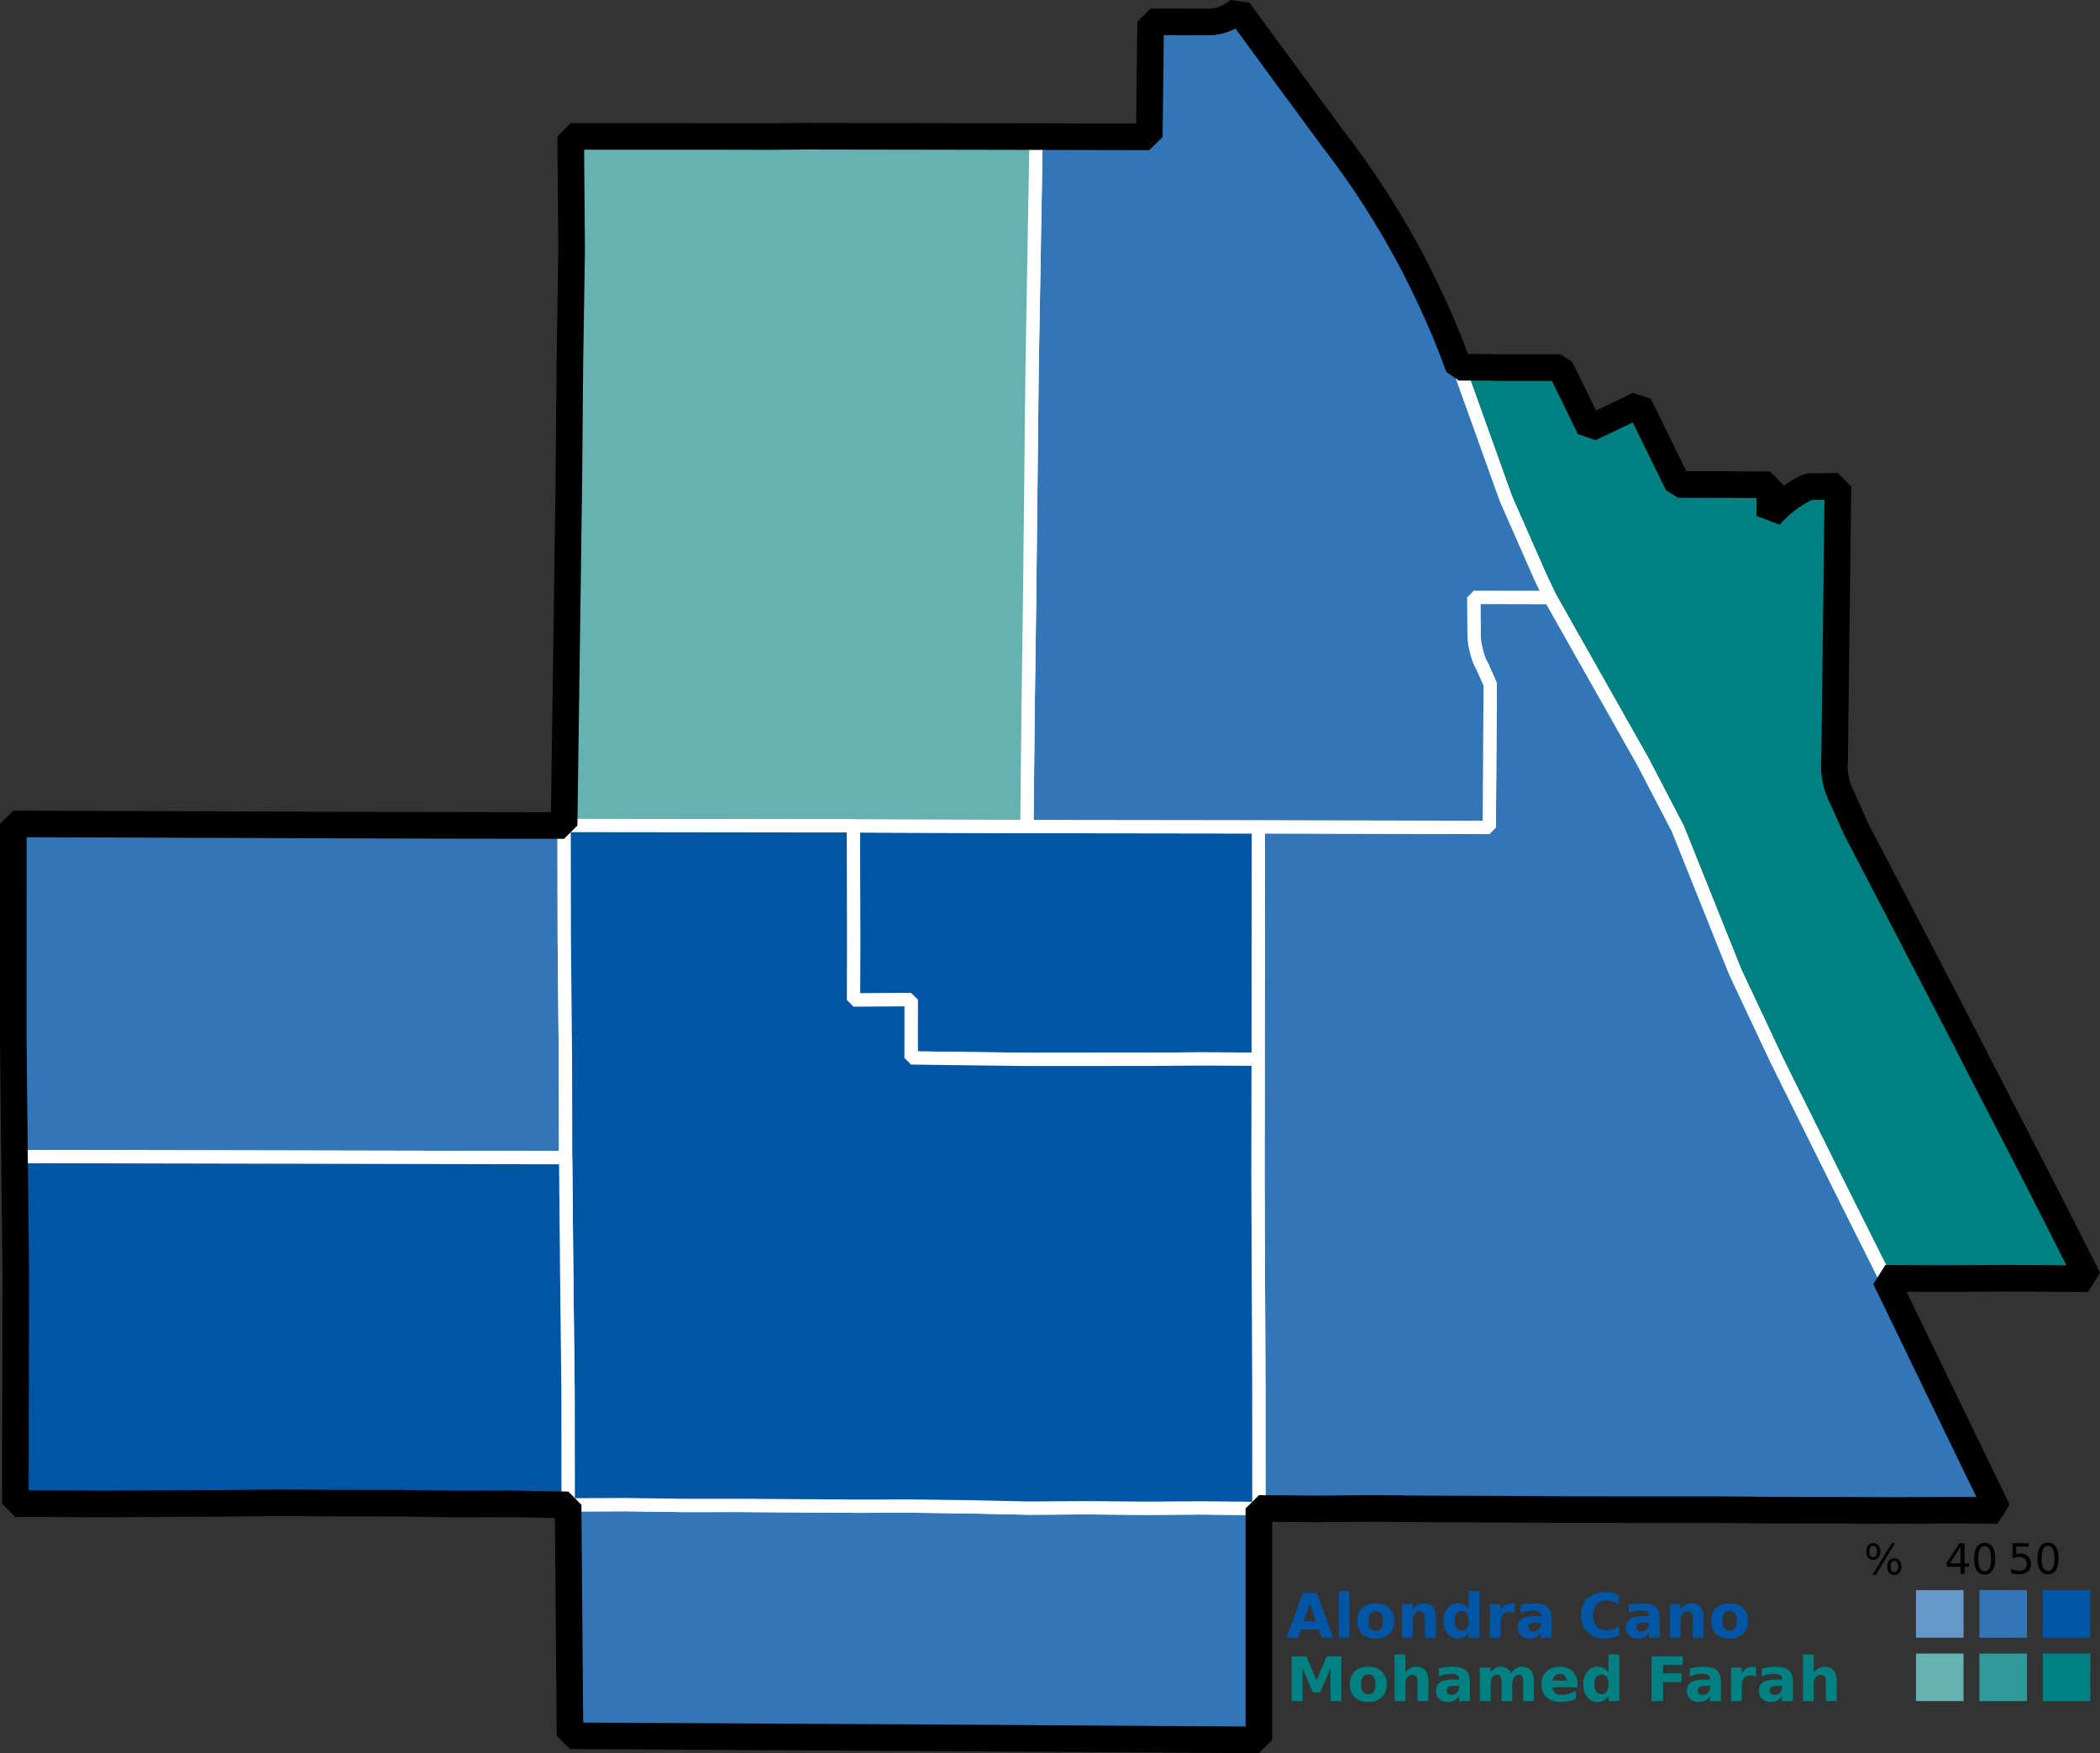 <?xml version="1.0" encoding="UTF-8" standalone="no"?>
<svg
   xmlns:dc="http://purl.org/dc/elements/1.1/"
   xmlns:cc="http://creativecommons.org/ns#"
   xmlns:rdf="http://www.w3.org/1999/02/22-rdf-syntax-ns#"
   xmlns:svg="http://www.w3.org/2000/svg"
   xmlns="http://www.w3.org/2000/svg"
   id="svg438"
   viewBox="0 0 493.563 412.077"
   height="109.029mm"
   version="1.2"
   width="130.589mm">
  <rect x="0" y="0" width="493.563" height="412.077" fill="#333333" stroke="none"/>
  <defs
     id="defs2" />
  <g
     transform="translate(-581.139,-1359.015)"
     id="9">
    <path
       d="m 714.08,1631.112 -122.68,-0.25 -6.847,0.04 -0.29,-27.239 0.01,-50.999 86.135,0.3 2.329,0.01 40.983,0.07 0.04,25.23 0.01,2.089 0.26,27.389 0.05,23.36"
       id="9-9"
       style="font-style:normal;font-weight:400;font-size:medium;font-family:'MS Shell Dlg 2';vector-effect:none;fill:#3276b7;fill-opacity:1;fill-rule:evenodd;stroke:#ffffff;stroke-width:3.125;stroke-linecap:square;stroke-linejoin:bevel;stroke-miterlimit:4;stroke-dasharray:none;stroke-opacity:1" />
    <path
       d="m 1013.108,1473.337 -0.31,25.929 -0.34,27.389 -0.12,10.696 -0.07,1.24 0.01,1.24 0.11,1.23 0.21,1.22 0.29,1.2 0.38,1.179 0.47,1.14 0.55,1.109 3.029,6.817 12.055,23.111 14.504,27.939 1.779,3.529 12.385,23.97 1.679,3.259 3.219,6.307 8.976,17.713 -18.962,-0.11 -9.436,0.06 -6.917,0.02 -12.365,-0.05 -0.13,-0.28 -11.325,-22.641 -14.074,-28.368 -9.706,-20.631 -13.534,-33.766 -8.147,-15.654 -21.861,-38.684 -2.269,-4.758 -8.127,-18.472 -11.066,-30.887 6.827,0.02 2.349,0.06 14.684,0.01 1.159,2.409 5.778,11.825 9.696,-4.618 1.829,-0.92 9.196,18.762 2.269,0.01 8.686,0.02 5.268,0.02 2.099,0.01 3.299,0.01 -0.07,7.357 0.69,-0.8 2.109,-2.029 1.889,-1.499 2.029,-1.319 2.399,-1.27 6.927,-0.05"
       id="9-8"
       style="font-style:normal;font-weight:400;font-size:medium;font-family:'MS Shell Dlg 2';vector-effect:none;fill:#008080;fill-opacity:1;fill-rule:evenodd;stroke:#ffffff;stroke-width:3.125;stroke-linecap:square;stroke-linejoin:bevel;stroke-miterlimit:4;stroke-dasharray:none;stroke-opacity:1" />
    <path
       d="m 728.224,1712.669 13.475,0.19 13.514,-0.01 13.494,0.09 13.505,0.09 13.624,-0.02 13.544,0.18 13.574,0.3 13.384,-0.09 13.604,0.12 13.495,-0.08 13.574,0.13 v 54.398 h -0.04 l -81.097,-0.53 -31.927,-0.17 -48.79,-0.27 h -0.05 v -0.01 -0.07 l -0.45,-54.198 13.564,-0.05"
       id="9-7"
       style="font-style:normal;font-weight:400;font-size:medium;font-family:'MS Shell Dlg 2';vector-effect:none;fill:#3276b7;fill-opacity:1;fill-rule:evenodd;stroke:#ffffff;stroke-width:3.125;stroke-linecap:square;stroke-linejoin:bevel;stroke-miterlimit:4;stroke-dasharray:none;stroke-opacity:1" />
    <path
       d="m 1012.688,1713.978 -13.454,-0.01 -13.654,-0.12 h -18.123 l -18.043,-0.02 -18.122,-0.11 -13.714,-0.04 -13.495,-0.12 -13.284,0.1 -13.784,-0.09 -0.01,-27.369 -0.01,-3.059 -0.2,-47.94 0.05,-27.229 0.05,-54.558 v -0.06 l 54.268,0.14 0.22,-33.626 -1.799,-4.058 -0.79,-1.559 -0.58,-1.839 -0.47,-2.039 -0.15,-1.689 -0.08,-9.256 17.943,0.02 21.861,38.684 8.147,15.654 13.534,33.766 9.706,20.631 14.074,28.368 11.325,22.641 13.245,27.389 13.305,27.439 -10.706,-0.05 -13.684,0.07 -13.574,-0.06"
       id="9-6"
       style="font-style:normal;font-weight:400;font-size:medium;font-family:'MS Shell Dlg 2';vector-effect:none;fill:#3276b7;fill-opacity:1;fill-rule:evenodd;stroke:#ffffff;stroke-width:3.125;stroke-linecap:square;stroke-linejoin:bevel;stroke-miterlimit:4;stroke-dasharray:none;stroke-opacity:1" />
    <path
       d="m 876.894,1553.414 -0.05,54.558 -13.624,-0.06 -13.475,0.09 -13.505,0.01 h -13.674 l -13.614,-0.16 -13.684,-0.18 0.01,-13.694 -13.534,0.09 0.03,-13.544 -0.05,-27.399 40.743,0.16 54.428,0.07 v 0.06"
       id="9-5"
       style="font-style:normal;font-weight:400;font-size:medium;font-family:'MS Shell Dlg 2';vector-effect:none;fill:#0055a5;fill-opacity:1;fill-rule:evenodd;stroke:#ffffff;stroke-width:3.125;stroke-linecap:square;stroke-linejoin:bevel;stroke-miterlimit:4;stroke-dasharray:none;stroke-opacity:1" />
    <path
       d="m 876.894,1553.354 -54.428,-0.07 0.03,-0.11 0.26,-25.52 0.05,-4.298 0.33,-24.09 0.58,-53.898 0.94,-54.248 26.609,0.06 0.31,-27.039 13.544,0.04 0.98,-0.04 0.96,-0.14 0.95,-0.22 0.93,-0.31 0.89,-0.39 0.86,-0.47 0.81,-0.55 0.76,-0.61 12.105,16.503 9.746,13.235 2.679,3.538 2.599,3.589 2.529,3.648 2.439,3.708 2.349,3.758 2.279,3.808 2.179,3.858 2.109,3.908 2.009,3.948 1.919,3.998 1.839,4.038 1.749,4.068 1.649,4.118 1.559,4.148 11.066,30.887 8.127,18.472 2.269,4.758 -17.943,-0.02 0.08,9.256 0.15,1.689 0.47,2.039 0.58,1.839 0.79,1.559 1.799,4.058 -0.22,33.626 -54.268,-0.14"
       id="9-4"
       style="font-style:normal;font-weight:400;font-size:medium;font-family:'MS Shell Dlg 2';vector-effect:none;fill:#3276b7;fill-opacity:1;fill-rule:evenodd;stroke:#ffffff;stroke-width:3.125;stroke-linecap:square;stroke-linejoin:bevel;stroke-miterlimit:4;stroke-dasharray:none;stroke-opacity:1" />
    <path
       d="m 754.684,1553.094 -40.963,-0.05 v -0.02 l 0.75,-53.968 0.37,-27.139 0.23,-26.789 0.42,-27.009 -0.21,-27.039 40.863,0.01 5.798,0.02 8.237,-0.08 54.478,0.09 -0.94,54.248 -0.58,53.898 -0.33,24.09 -0.05,4.298 -0.26,25.52 -0.03,0.11 -40.743,-0.16 -13.594,-0.01 -13.444,-0.02"
       id="9-3"
       style="font-style:normal;font-weight:400;font-size:medium;font-family:'MS Shell Dlg 2';vector-effect:none;fill:#66b2b2;fill-opacity:1;fill-rule:evenodd;stroke:#ffffff;stroke-width:3.125;stroke-linecap:square;stroke-linejoin:bevel;stroke-miterlimit:4;stroke-dasharray:none;stroke-opacity:1" />
    <path
       style="font-style:normal;font-weight:400;font-size:medium;font-family:'MS Shell Dlg 2';vector-effect:none;fill:#0055a5;fill-opacity:1;fill-rule:evenodd;stroke:#ffffff;stroke-width:3.125;stroke-linecap:square;stroke-linejoin:bevel;stroke-miterlimit:4;stroke-dasharray:none;stroke-opacity:1"
       id="9-2"
       d="m 781.773,1580.523 -0.03,13.544 13.534,-0.09 -0.01,13.694 13.684,0.18 13.614,0.16 h 13.674 l 13.505,-0.01 13.475,-0.09 13.624,0.06 -0.05,27.229 0.2,47.94 0.01,3.059 0.01,27.369 -13.574,-0.13 -13.495,0.08 -13.604,-0.12 -13.384,0.09 -13.574,-0.3 -13.544,-0.18 -13.624,0.02 -13.505,-0.09 -13.494,-0.09 -13.514,0.01 -13.475,-0.19 -13.564,0.05 -0.02,-27.149 -0.31,-27.399 -0.25,-26.989 -0.05,-23.43 -0.26,-27.389 -0.01,-2.089 -0.04,-25.23 40.963,0.05 13.444,0.02 13.594,0.01 0.05,27.399" />
    <path
       style="font-style:normal;font-weight:400;font-size:medium;font-family:'MS Shell Dlg 2';vector-effect:none;fill:#0055a5;fill-opacity:1;fill-rule:evenodd;stroke:#ffffff;stroke-width:3.125;stroke-linecap:square;stroke-linejoin:bevel;stroke-miterlimit:4;stroke-dasharray:none;stroke-opacity:1"
       id="9-1"
       d="m 584.553,1630.902 6.847,-0.04 122.68,0.25 v 0.07 l 0.25,26.989 0.31,27.399 0.02,27.149 -13.505,-0.24 -13.574,0.03 -13.554,-0.19 -13.444,-0.01 -13.864,-0.08 -13.754,0.14 -13.774,0.05 -13.764,0.08 -14.014,-0.06 h -6.667 l 0.05,-27.159 0.05,-27.229 -0.29,-27.139 v -0.01" />
  </g>
  <g
     transform="matrix(0.367,0,0,0.367,-8.844,373.748)"
     id="g519-5">
    <path
       id="rect1218-43"
       d="m 1291.717,40.61 h 30.457 v 30.457 h -30.457 z"
       style="fill:#329999;fill-opacity:1;stroke:none;stroke-width:1.904;stroke-miterlimit:4;stroke-dasharray:none;stroke-opacity:1" />
    <path
       id="rect1218-8-5"
       d="m 1332.326,40.61 h 30.457 v 30.457 h -30.457 z"
       style="fill:#008080;fill-opacity:1;stroke:none;stroke-width:1.904;stroke-miterlimit:4;stroke-dasharray:none;stroke-opacity:1" />
    <path
       id="rect1218-9-9"
       d="m 1251.107,40.61 h 30.457 v 30.457 h -30.457 z"
       style="fill:#66b2b2;fill-opacity:1;stroke:none;stroke-width:1.904;stroke-miterlimit:4;stroke-dasharray:none;stroke-opacity:1" />
    <path
       id="rect1218-98-3"
       d="m 1332.326,0 h 30.457 v 30.457 h -30.457 z"
       style="fill:#0055a5;fill-opacity:1;stroke:none;stroke-width:1.904;stroke-miterlimit:4;stroke-dasharray:none;stroke-opacity:1" />
    <path
       id="rect1218-85-2"
       d="m 1251.107,0 h 30.457 v 30.457 h -30.457 z"
       style="fill:#6699c9;fill-opacity:1;stroke:none;stroke-width:1.904;stroke-miterlimit:4;stroke-dasharray:none;stroke-opacity:1" />
    <path
       id="rect1218-7-8"
       d="m 1291.717,0 h 30.457 v 30.457 h -30.457 z"
       style="fill:#3276b7;fill-opacity:1;stroke:none;stroke-width:1.904;stroke-miterlimit:4;stroke-dasharray:none;stroke-opacity:1" />
    <g
       id="text1980-5"
       style="font-style:normal;font-variant:normal;font-weight:bold;font-stretch:normal;font-size:39.354px;line-height:1.25;font-family:sans-serif;-inkscape-font-specification:'sans-serif, Bold';font-variant-ligatures:normal;font-variant-caps:normal;font-variant-numeric:normal;font-feature-settings:normal;text-align:start;letter-spacing:0px;word-spacing:0px;writing-mode:lr-tb;text-anchor:start;fill:#0055a5;fill-opacity:1;stroke:none;stroke-width:0.813"
       aria-label="Alondra Cano">
      <path
         id="path848"
         style=""
         d="m 868.668,25.231 h -11.568 l -1.825,5.227 h -7.436 L 858.464,1.768 h 8.82 l 10.626,28.689 h -7.436 z m -9.723,-5.323 h 7.859 L 862.884,8.494 Z" />
      <path
         id="path850"
         style=""
         d="m 881.388,0.558 h 6.879 V 30.457 h -6.879 z" />
      <path
         id="path852"
         style=""
         d="m 905.158,13.336 q -2.287,0 -3.497,1.653 -1.191,1.633 -1.191,4.727 0,3.094 1.191,4.746 1.211,1.633 3.497,1.633 2.248,0 3.44,-1.633 1.191,-1.653 1.191,-4.746 0,-3.094 -1.191,-4.727 -1.191,-1.653 -3.44,-1.653 z m 0,-4.919 q 5.553,0 8.666,2.998 3.132,2.998 3.132,8.301 0,5.304 -3.132,8.301 -3.113,2.998 -8.666,2.998 -5.573,0 -8.724,-2.998 -3.132,-2.998 -3.132,-8.301 0,-5.304 3.132,-8.301 3.151,-2.998 8.724,-2.998 z" />
      <path
         id="path854"
         style=""
         d="m 943.608,17.352 v 13.105 h -6.918 v -2.133 -7.898 q 0,-2.786 -0.135,-3.843 -0.115,-1.057 -0.423,-1.556 -0.404,-0.673 -1.095,-1.038 -0.692,-0.384 -1.576,-0.384 -2.152,0 -3.382,1.672 -1.23,1.653 -1.23,4.593 v 10.588 h -6.879 V 8.936 h 6.879 v 3.151 q 1.556,-1.883 3.305,-2.767 1.749,-0.903 3.862,-0.903 3.728,0 5.649,2.287 1.941,2.287 1.941,6.649 z" />
      <path
         id="path856"
         style=""
         d="M 964.669,12.087 V 0.558 h 6.918 V 30.457 h -6.918 v -3.113 q -1.422,1.902 -3.132,2.786 -1.71,0.884 -3.958,0.884 -3.978,0 -6.533,-3.151 -2.556,-3.171 -2.556,-8.147 0,-4.977 2.556,-8.128 2.556,-3.171 6.533,-3.171 2.229,0 3.939,0.903 1.729,0.884 3.151,2.767 z m -4.535,13.931 q 2.21,0 3.363,-1.614 1.172,-1.614 1.172,-4.689 0,-3.074 -1.172,-4.689 -1.153,-1.614 -3.363,-1.614 -2.191,0 -3.363,1.614 -1.153,1.614 -1.153,4.689 0,3.074 1.153,4.689 1.172,1.614 3.363,1.614 z" />
      <path
         id="path858"
         style=""
         d="m 994.222,14.796 q -0.903,-0.423 -1.806,-0.615 -0.884,-0.211 -1.787,-0.211 -2.652,0 -4.093,1.71 -1.422,1.691 -1.422,4.862 v 9.915 h -6.879 V 8.936 h 6.879 v 3.536 q 1.326,-2.114 3.036,-3.074 1.729,-0.98 4.131,-0.98 0.346,0 0.749,0.038 0.404,0.019 1.172,0.115 z" />
      <path
         id="path860"
         style=""
         d="m 1007.327,20.773 q -2.152,0 -3.248,0.73 -1.076,0.73 -1.076,2.152 0,1.307 0.865,2.056 0.884,0.73 2.44,0.73 1.941,0 3.267,-1.384 1.326,-1.403 1.326,-3.497 v -0.788 z m 10.511,-2.594 v 12.279 h -6.937 v -3.19 q -1.384,1.96 -3.113,2.863 -1.729,0.884 -4.208,0.884 -3.344,0 -5.438,-1.941 -2.075,-1.96 -2.075,-5.073 0,-3.785 2.594,-5.553 2.613,-1.768 8.186,-1.768 h 4.054 v -0.538 q 0,-1.633 -1.288,-2.383 -1.287,-0.769 -4.016,-0.769 -2.21,0 -4.112,0.442 -1.902,0.442 -3.536,1.326 V 9.512 q 2.21,-0.538 4.439,-0.807 2.229,-0.288 4.458,-0.288 5.822,0 8.397,2.306 2.594,2.287 2.594,7.456 z" />
      <path
         id="path862"
         style=""
         d="m 1061.016,28.882 q -2.037,1.057 -4.247,1.595 -2.21,0.538 -4.612,0.538 -7.168,0 -11.357,-3.997 -4.189,-4.016 -4.189,-10.876 0,-6.879 4.189,-10.876 4.189,-4.016 11.357,-4.016 2.402,0 4.612,0.538 2.21,0.538 4.247,1.595 v 5.938 q -2.056,-1.403 -4.054,-2.056 -1.998,-0.653 -4.208,-0.653 -3.958,0 -6.226,2.536 -2.268,2.536 -2.268,6.994 0,4.439 2.268,6.975 2.267,2.536 6.226,2.536 2.21,0 4.208,-0.653 1.998,-0.653 4.054,-2.056 z" />
      <path
         id="path864"
         style=""
         d="m 1076.504,20.773 q -2.152,0 -3.247,0.73 -1.076,0.73 -1.076,2.152 0,1.307 0.865,2.056 0.884,0.73 2.44,0.73 1.941,0 3.267,-1.384 1.326,-1.403 1.326,-3.497 v -0.788 z m 10.511,-2.594 v 12.279 h -6.937 v -3.19 q -1.383,1.96 -3.113,2.863 -1.729,0.884 -4.208,0.884 -3.344,0 -5.438,-1.941 -2.075,-1.96 -2.075,-5.073 0,-3.785 2.594,-5.553 2.613,-1.768 8.186,-1.768 h 4.054 v -0.538 q 0,-1.633 -1.287,-2.383 -1.288,-0.769 -4.016,-0.769 -2.21,0 -4.112,0.442 -1.902,0.442 -3.536,1.326 V 9.512 q 2.21,-0.538 4.439,-0.807 2.229,-0.288 4.458,-0.288 5.822,0 8.397,2.306 2.594,2.287 2.594,7.456 z" />
      <path
         id="path866"
         style=""
         d="m 1115.089,17.352 v 13.105 h -6.918 v -2.133 -7.898 q 0,-2.786 -0.135,-3.843 -0.115,-1.057 -0.423,-1.556 -0.404,-0.673 -1.095,-1.038 -0.692,-0.384 -1.576,-0.384 -2.152,0 -3.382,1.672 -1.23,1.653 -1.23,4.593 v 10.588 h -6.879 V 8.936 h 6.879 v 3.151 q 1.556,-1.883 3.305,-2.767 1.749,-0.903 3.862,-0.903 3.728,0 5.649,2.287 1.941,2.287 1.941,6.649 z" />
      <path
         id="path868"
         style=""
         d="m 1131.748,13.336 q -2.287,0 -3.497,1.653 -1.191,1.633 -1.191,4.727 0,3.094 1.191,4.746 1.211,1.633 3.497,1.633 2.248,0 3.44,-1.633 1.191,-1.653 1.191,-4.746 0,-3.094 -1.191,-4.727 -1.191,-1.653 -3.44,-1.653 z m 0,-4.919 q 5.553,0 8.666,2.998 3.132,2.998 3.132,8.301 0,5.304 -3.132,8.301 -3.113,2.998 -8.666,2.998 -5.572,0 -8.724,-2.998 -3.132,-2.998 -3.132,-8.301 0,-5.304 3.132,-8.301 3.151,-2.998 8.724,-2.998 z" />
    </g>
    <g
       id="text1994-5"
       style="font-style:normal;font-variant:normal;font-weight:bold;font-stretch:normal;font-size:39.354px;line-height:1.25;font-family:sans-serif;-inkscape-font-specification:'sans-serif, Bold';font-variant-ligatures:normal;font-variant-caps:normal;font-variant-numeric:normal;font-feature-settings:normal;text-align:start;letter-spacing:0px;word-spacing:0px;writing-mode:lr-tb;text-anchor:start;fill:#008080;fill-opacity:1;stroke:none;stroke-width:0.984"
       aria-label="Mohamed Farah">
      <path
         id="path871"
         style=""
         d="m 851.258,42.378 h 9.416 l 6.533,15.353 6.572,-15.353 h 9.396 v 28.689 h -6.994 v -20.983 l -6.61,15.469 h -4.689 l -6.61,-15.469 v 20.983 h -7.014 z" />
      <path
         id="path873"
         style=""
         d="m 900.393,53.946 q -2.287,0 -3.497,1.653 -1.191,1.633 -1.191,4.727 0,3.094 1.191,4.746 1.211,1.633 3.497,1.633 2.248,0 3.44,-1.633 1.191,-1.653 1.191,-4.746 0,-3.094 -1.191,-4.727 -1.191,-1.653 -3.44,-1.653 z m 0,-4.919 q 5.553,0 8.666,2.998 3.132,2.998 3.132,8.301 0,5.304 -3.132,8.301 -3.113,2.998 -8.666,2.998 -5.573,0 -8.724,-2.998 -3.132,-2.998 -3.132,-8.301 0,-5.304 3.132,-8.301 3.151,-2.998 8.724,-2.998 z" />
      <path
         id="path875"
         style=""
         d="m 938.843,57.962 v 13.105 h -6.918 V 68.934 61.075 q 0,-2.825 -0.135,-3.882 -0.115,-1.057 -0.423,-1.556 -0.404,-0.673 -1.095,-1.038 -0.692,-0.384 -1.576,-0.384 -2.152,0 -3.382,1.672 -1.23,1.653 -1.23,4.593 v 10.588 h -6.879 v -29.899 h 6.879 v 11.529 q 1.556,-1.883 3.305,-2.767 1.749,-0.903 3.862,-0.903 3.728,0 5.649,2.287 1.941,2.287 1.941,6.649 z" />
      <path
         id="path877"
         style=""
         d="m 954.907,61.382 q -2.152,0 -3.247,0.73 -1.076,0.73 -1.076,2.152 0,1.307 0.865,2.056 0.884,0.73 2.44,0.73 1.941,0 3.267,-1.384 1.326,-1.403 1.326,-3.497 v -0.788 z m 10.511,-2.594 v 12.279 h -6.937 v -3.19 q -1.384,1.96 -3.113,2.863 -1.729,0.884 -4.208,0.884 -3.344,0 -5.438,-1.941 -2.075,-1.96 -2.075,-5.073 0,-3.785 2.594,-5.553 2.613,-1.768 8.186,-1.768 h 4.054 v -0.538 q 0,-1.633 -1.287,-2.383 -1.287,-0.769 -4.016,-0.769 -2.21,0 -4.112,0.442 -1.902,0.442 -3.536,1.326 v -5.246 q 2.21,-0.538 4.439,-0.807 2.229,-0.288 4.458,-0.288 5.822,0 8.397,2.306 2.594,2.287 2.594,7.456 z" />
      <path
         id="path879"
         style=""
         d="m 991.801,53.119 q 1.307,-1.998 3.094,-3.036 1.806,-1.057 3.958,-1.057 3.709,0 5.649,2.287 1.941,2.287 1.941,6.649 v 13.105 h -6.918 V 59.845 q 0.019,-0.25 0.019,-0.519 0.019,-0.269 0.019,-0.769 0,-2.287 -0.673,-3.305 -0.673,-1.038 -2.171,-1.038 -1.96,0 -3.036,1.614 -1.057,1.614 -1.095,4.669 v 10.569 h -6.918 V 59.845 q 0,-3.574 -0.615,-4.593 -0.615,-1.038 -2.191,-1.038 -1.979,0 -3.055,1.633 -1.076,1.614 -1.076,4.631 v 10.588 h -6.918 V 49.545 h 6.918 v 3.151 q 1.268,-1.825 2.902,-2.748 1.653,-0.922 3.632,-0.922 2.229,0 3.939,1.076 1.71,1.076 2.594,3.017 z" />
      <path
         id="path882"
         style=""
         d="m 1034.383,60.248 v 1.96 h -16.083 q 0.25,2.421 1.749,3.632 1.499,1.211 4.189,1.211 2.171,0 4.439,-0.634 2.287,-0.653 4.689,-1.96 v 5.304 q -2.44,0.922 -4.881,1.384 -2.44,0.48 -4.881,0.48 -5.842,0 -9.089,-2.959 -3.228,-2.978 -3.228,-8.34 0,-5.265 3.171,-8.282 3.19,-3.017 8.762,-3.017 5.073,0 8.109,3.055 3.055,3.055 3.055,8.167 z m -7.071,-2.287 q 0,-1.96 -1.153,-3.151 -1.134,-1.211 -2.978,-1.211 -1.998,0 -3.247,1.134 -1.249,1.115 -1.556,3.228 z" />
      <path
         id="path884"
         style=""
         d="M 1054.213,52.697 V 41.167 h 6.918 v 29.899 h -6.918 v -3.113 q -1.422,1.902 -3.132,2.786 -1.71,0.884 -3.958,0.884 -3.978,0 -6.533,-3.151 -2.556,-3.171 -2.556,-8.147 0,-4.977 2.556,-8.128 2.556,-3.171 6.533,-3.171 2.229,0 3.939,0.903 1.729,0.884 3.151,2.767 z m -4.535,13.931 q 2.21,0 3.363,-1.614 1.172,-1.614 1.172,-4.689 0,-3.074 -1.172,-4.689 -1.153,-1.614 -3.363,-1.614 -2.191,0 -3.363,1.614 -1.153,1.614 -1.153,4.689 0,3.074 1.153,4.689 1.172,1.614 3.363,1.614 z" />
      <path
         id="path886"
         style=""
         d="m 1081.769,42.378 h 19.965 v 5.592 h -12.567 v 5.342 h 11.818 v 5.592 h -11.818 v 12.163 h -7.398 z" />
      <path
         id="path888"
         style=""
         d="m 1115.703,61.382 q -2.152,0 -3.248,0.73 -1.076,0.73 -1.076,2.152 0,1.307 0.865,2.056 0.884,0.73 2.44,0.73 1.941,0 3.267,-1.384 1.326,-1.403 1.326,-3.497 v -0.788 z m 10.511,-2.594 v 12.279 h -6.937 v -3.19 q -1.383,1.96 -3.113,2.863 -1.73,0.884 -4.208,0.884 -3.344,0 -5.438,-1.941 -2.075,-1.96 -2.075,-5.073 0,-3.785 2.594,-5.553 2.613,-1.768 8.186,-1.768 h 4.054 v -0.538 q 0,-1.633 -1.288,-2.383 -1.287,-0.769 -4.016,-0.769 -2.21,0 -4.112,0.442 -1.902,0.442 -3.536,1.326 v -5.246 q 2.21,-0.538 4.439,-0.807 2.229,-0.288 4.458,-0.288 5.822,0 8.397,2.306 2.594,2.287 2.594,7.456 z" />
      <path
         id="path890"
         style=""
         d="m 1148.639,55.406 q -0.903,-0.423 -1.806,-0.615 -0.884,-0.211 -1.787,-0.211 -2.652,0 -4.093,1.71 -1.422,1.691 -1.422,4.862 v 9.915 h -6.879 V 49.545 h 6.879 v 3.536 q 1.326,-2.114 3.036,-3.074 1.729,-0.98 4.131,-0.98 0.346,0 0.749,0.038 0.404,0.019 1.172,0.115 z" />
      <path
         id="path892"
         style=""
         d="m 1161.744,61.382 q -2.152,0 -3.248,0.73 -1.076,0.73 -1.076,2.152 0,1.307 0.865,2.056 0.884,0.73 2.44,0.73 1.941,0 3.267,-1.384 1.326,-1.403 1.326,-3.497 v -0.788 z m 10.511,-2.594 v 12.279 h -6.937 v -3.19 q -1.384,1.96 -3.113,2.863 -1.729,0.884 -4.208,0.884 -3.344,0 -5.438,-1.941 -2.075,-1.96 -2.075,-5.073 0,-3.785 2.594,-5.553 2.613,-1.768 8.186,-1.768 h 4.054 v -0.538 q 0,-1.633 -1.288,-2.383 -1.287,-0.769 -4.016,-0.769 -2.21,0 -4.112,0.442 -1.902,0.442 -3.536,1.326 v -5.246 q 2.21,-0.538 4.439,-0.807 2.229,-0.288 4.458,-0.288 5.822,0 8.397,2.306 2.594,2.287 2.594,7.456 z" />
      <path
         id="path894"
         style=""
         d="m 1200.329,57.962 v 13.105 h -6.918 V 68.934 61.075 q 0,-2.825 -0.135,-3.882 -0.115,-1.057 -0.423,-1.556 -0.404,-0.673 -1.095,-1.038 -0.692,-0.384 -1.576,-0.384 -2.152,0 -3.382,1.672 -1.23,1.653 -1.23,4.593 v 10.588 h -6.879 v -29.899 h 6.879 v 11.529 q 1.556,-1.883 3.305,-2.767 1.749,-0.903 3.862,-0.903 3.728,0 5.649,2.287 1.941,2.287 1.941,6.649 z" />
    </g>
    <g
       id="text4994-8"
       style="font-style:normal;font-variant:normal;font-weight:normal;font-stretch:normal;font-size:26.846px;line-height:1.25;font-family:sans-serif;-inkscape-font-specification:'sans-serif, Normal';font-variant-ligatures:normal;font-variant-caps:normal;font-variant-numeric:normal;font-feature-settings:normal;text-align:start;letter-spacing:0px;word-spacing:0px;writing-mode:lr-tb;text-anchor:start;fill:#000000;fill-opacity:1;stroke:none;stroke-width:0.671"
       aria-label="40">
      <path
         id="path897"
         style=""
         d="m 1279.608,-27.643 -6.685,10.447 h 6.685 z m -0.695,-2.307 h 3.329 v 12.754 h 2.792 v 2.202 h -2.792 v 4.614 h -2.635 v -4.614 h -8.835 v -2.556 z" />
      <path
         id="path899"
         style=""
         d="m 1295.089,-28.207 q -2.045,0 -3.08,2.019 -1.022,2.006 -1.022,6.043 0,4.024 1.022,6.043 1.036,2.006 3.08,2.006 2.058,0 3.08,-2.006 1.036,-2.019 1.036,-6.043 0,-4.037 -1.036,-6.043 -1.022,-2.019 -3.08,-2.019 z m 0,-2.097 q 3.29,0 5.02,2.609 1.743,2.595 1.743,7.55 0,4.942 -1.743,7.55 -1.73,2.595 -5.02,2.595 -3.29,0 -5.034,-2.595 -1.73,-2.609 -1.73,-7.55 0,-4.955 1.73,-7.55 1.743,-2.609 5.034,-2.609 z" />
    </g>
    <g
       id="text5012-9"
       style="font-style:normal;font-variant:normal;font-weight:normal;font-stretch:normal;font-size:26.846px;line-height:1.25;font-family:sans-serif;-inkscape-font-specification:'sans-serif, Normal';font-variant-ligatures:normal;font-variant-caps:normal;font-variant-numeric:normal;font-feature-settings:normal;text-align:start;letter-spacing:0px;word-spacing:0px;writing-mode:lr-tb;text-anchor:start;fill:#000000;fill-opacity:1;stroke:none;stroke-width:0.671"
       aria-label="50">
      <path
         id="path902"
         style=""
         d="m 1312.93,-30.103 h 10.395 v 2.228 h -7.97 v 4.798 q 0.577,-0.197 1.153,-0.288 0.577,-0.105 1.153,-0.105 3.277,0 5.191,1.796 1.914,1.796 1.914,4.863 0,3.159 -1.966,4.916 -1.966,1.743 -5.545,1.743 -1.232,0 -2.517,-0.21 -1.272,-0.21 -2.635,-0.629 v -2.661 q 1.18,0.642 2.438,0.957 1.258,0.315 2.661,0.315 2.268,0 3.592,-1.193 1.324,-1.193 1.324,-3.238 0,-2.045 -1.324,-3.238 -1.324,-1.193 -3.592,-1.193 -1.062,0 -2.123,0.236 -1.049,0.236 -2.15,0.734 z" />
      <path
         id="path904"
         style=""
         d="m 1335.659,-28.359 q -2.045,0 -3.08,2.019 -1.022,2.006 -1.022,6.043 0,4.024 1.022,6.043 1.036,2.006 3.08,2.006 2.058,0 3.08,-2.006 1.036,-2.019 1.036,-6.043 0,-4.037 -1.036,-6.043 -1.022,-2.019 -3.08,-2.019 z m 0,-2.097 q 3.29,0 5.02,2.609 1.743,2.595 1.743,7.55 0,4.942 -1.743,7.55 -1.73,2.595 -5.02,2.595 -3.29,0 -5.034,-2.595 -1.73,-2.609 -1.73,-7.55 0,-4.955 1.73,-7.55 1.743,-2.609 5.034,-2.609 z" />
    </g>
    <g
       id="text5060-8"
       style="font-style:normal;font-weight:normal;font-size:26.846px;line-height:1.25;font-family:sans-serif;letter-spacing:0px;word-spacing:0px;fill:#000000;fill-opacity:1;stroke:none;stroke-width:0.671"
       aria-label="%">
      <path
         id="path907"
         style="stroke-width:0.671"
         d="m 1237.255,-18.765 q -1.141,0 -1.796,0.97 -0.642,0.97 -0.642,2.7 0,1.704 0.642,2.687 0.655,0.97 1.796,0.97 1.114,0 1.756,-0.97 0.655,-0.983 0.655,-2.687 0,-1.717 -0.655,-2.687 -0.642,-0.983 -1.756,-0.983 z m 0,-1.665 q 2.071,0 3.29,1.442 1.219,1.442 1.219,3.893 0,2.451 -1.232,3.893 -1.219,1.429 -3.277,1.429 -2.097,0 -3.317,-1.429 -1.219,-1.442 -1.219,-3.893 0,-2.464 1.219,-3.893 1.232,-1.442 3.317,-1.442 z m -13.528,-7.983 q -1.127,0 -1.783,0.983 -0.642,0.97 -0.642,2.674 0,1.73 0.642,2.7 0.642,0.97 1.783,0.97 1.14,0 1.783,-0.97 0.655,-0.97 0.655,-2.7 0,-1.691 -0.655,-2.674 -0.655,-0.983 -1.783,-0.983 z m 11.837,-1.665 h 2.097 l -12.243,20.305 h -2.097 z m -11.837,0 q 2.071,0 3.303,1.442 1.232,1.429 1.232,3.88 0,2.477 -1.232,3.906 -1.219,1.429 -3.303,1.429 -2.084,0 -3.303,-1.429 -1.206,-1.442 -1.206,-3.906 0,-2.438 1.219,-3.88 1.219,-1.442 3.29,-1.442 z" />
    </g>
  </g>
  <g
     id="g857"
     transform="translate(-581.139,-1359.015)">
    <path
       id="path881"
       transform="translate(582.701,1360.234)"
       d="m 289.555,1.219 -0.76,0.609 -0.811,0.551 -0.859,0.469 -0.889,0.391 -0.93,0.309 -0.949,0.221 -0.961,0.141 -0.979,0.039 -13.545,-0.039 -0.311,27.039 -26.609,-0.061 -54.477,-0.09 -8.236,0.08 -5.799,-0.021 -40.863,-0.01 0.211,27.039 -0.42,27.01 -0.23,26.789 -0.369,27.139 -0.75,53.967 v 0.021 l -40.982,-0.07 -2.33,-0.01 -86.135,-0.301 -0.01,51 0.289,27.238 v 0.01 l 0.291,27.139 -0.051,27.23 -0.049,27.158 h 6.666 l 14.016,0.06 13.764,-0.08 13.773,-0.051 13.756,-0.141 13.863,0.08 13.445,0.01 13.555,0.191 13.574,-0.031 13.504,0.24 v 0 l 0.449,54.197 v 0.07 0.01 h 0.051 l 48.789,0.27 31.928,0.172 81.096,0.529 h 0.041 v -54.398 l 13.785,0.09 13.283,-0.1 13.494,0.119 13.715,0.041 18.123,0.109 18.043,0.019 h 18.121 l 13.656,0.121 13.453,0.01 13.574,0.06 13.686,-0.07 10.705,0.049 -13.305,-27.438 -13.109,-27.109 12.359,0.051 6.918,-0.021 9.436,-0.059 18.963,0.109 -8.977,-17.713 -3.219,-6.307 -1.68,-3.26 -12.385,-23.971 -1.779,-3.527 -14.504,-27.939 -12.055,-23.109 -3.029,-6.818 -0.549,-1.109 -0.471,-1.139 -0.379,-1.18 -0.291,-1.199 -0.209,-1.221 -0.111,-1.229 -0.01,-1.24 0.07,-1.238 0.121,-10.697 0.34,-27.389 0.309,-25.928 -6.928,0.049 -2.398,1.27 -2.029,1.32 -1.889,1.498 -2.109,2.029 -0.689,0.801 0.07,-7.357 -3.299,-0.01 -2.1,-0.01 -5.268,-0.019 -8.686,-0.021 -2.27,-0.01 -9.197,-18.762 -1.828,0.92 -9.697,4.617 -5.777,-11.824 -1.158,-2.41 -14.686,-0.01 -2.348,-0.061 -6.828,-0.02 -1.559,-4.148 -1.65,-4.117 -1.748,-4.068 -1.84,-4.039 -1.92,-3.998 -2.008,-3.949 -2.109,-3.908 -2.18,-3.857 -2.279,-3.809 -2.35,-3.758 -2.438,-3.709 -2.529,-3.648 -2.6,-3.59 -2.678,-3.537 -9.746,-13.234 z"
       style="font-style:normal;font-weight:400;font-size:medium;font-family:'MS Shell Dlg 2';vector-effect:none;fill:none;fill-opacity:1;fill-rule:evenodd;stroke:#000000;stroke-width:6.25;stroke-linecap:square;stroke-linejoin:bevel;stroke-miterlimit:4;stroke-dasharray:none;stroke-opacity:1" />
  </g>
</svg>
